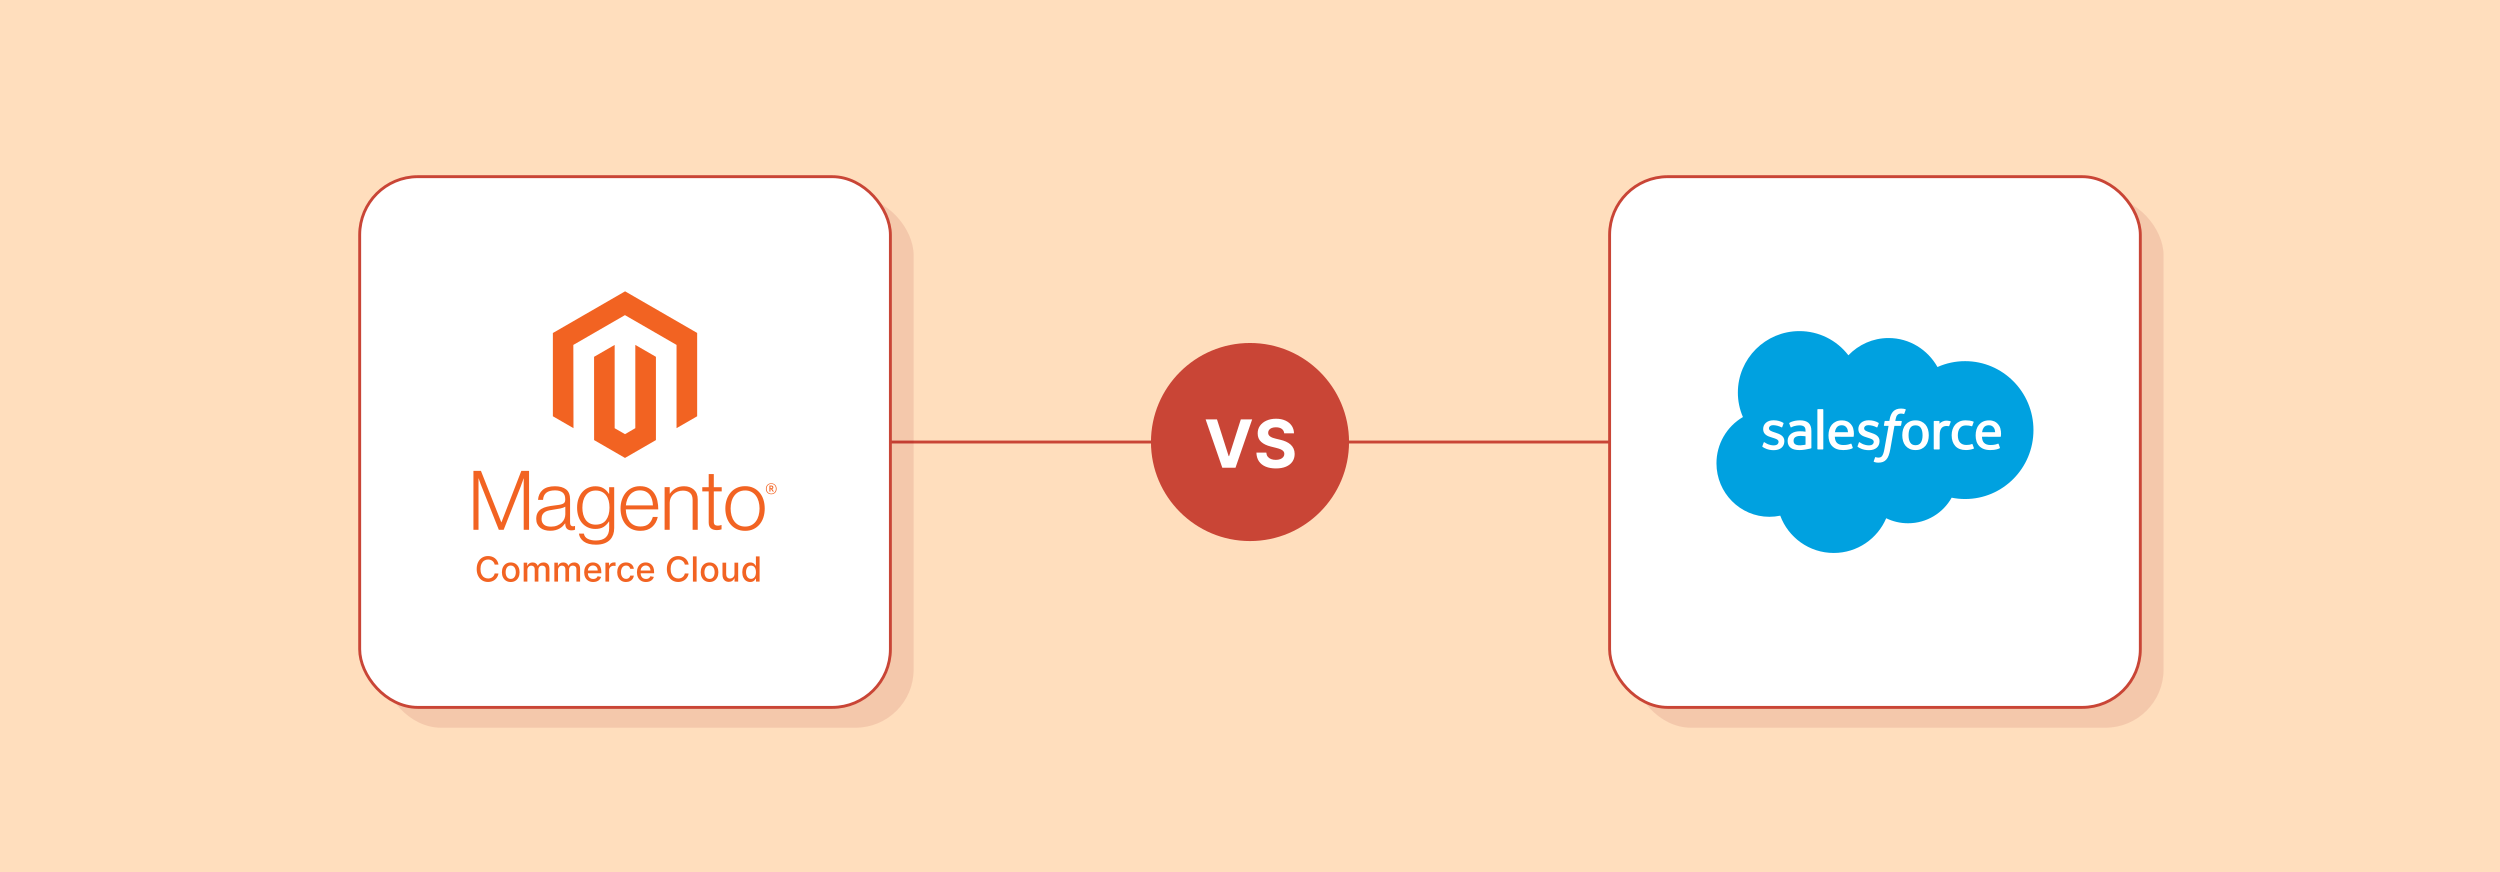 <?xml version="1.0" encoding="UTF-8"?><svg id="Layer_1" xmlns="http://www.w3.org/2000/svg" viewBox="0 0 860 300"><rect width="860" height="300" fill="#ffdebd"/><g><line x1="211.012" y1="152.057" x2="648.988" y2="152.057" fill="none" stroke="#c94536" stroke-miterlimit="10"/><circle cx="430" cy="152.057" r="34.07" fill="#c94536"/><g><path d="m418.64,144.273l4.021,12.639h.154l4.029-12.639h3.898l-5.734,16.635h-4.532l-5.742-16.635h3.907Z" fill="#fff"/><path d="m441.764,149.058c-.065-.655-.344-1.164-.837-1.527-.492-.362-1.161-.544-2.006-.544-.574,0-1.059.08-1.454.24-.396.159-.697.38-.905.661-.209.282-.312.602-.312.959-.012.298.053.558.19.779.138.223.329.413.572.573.244.159.525.298.845.414s.661.215,1.023.296l1.495.357c.726.163,1.392.38,1.998.65s1.132.604,1.575.999c.444.396.789.86,1.036,1.397.246.536.372,1.151.377,1.844-.005,1.019-.264,1.899-.775,2.644-.512.744-1.248,1.321-2.209,1.73-.961.409-2.119.613-3.473.613-1.343,0-2.511-.206-3.505-.617-.993-.411-1.768-1.022-2.322-1.831-.556-.81-.847-1.812-.873-3.01h3.402c.038.558.199,1.022.483,1.393.284.371.666.65,1.145.837s1.022.28,1.629.28c.596,0,1.113-.087,1.555-.26.441-.174.784-.414,1.028-.723.243-.309.365-.664.365-1.065,0-.374-.109-.688-.329-.942-.22-.254-.539-.471-.958-.649-.42-.179-.934-.341-1.54-.487l-1.81-.455c-1.402-.341-2.51-.874-3.322-1.6s-1.216-1.703-1.21-2.933c-.006-1.007.264-1.887.808-2.64s1.293-1.34,2.246-1.763c.953-.422,2.036-.634,3.249-.634,1.234,0,2.313.212,3.236.634.924.423,1.643,1.01,2.156,1.763.515.753.78,1.624.797,2.615h-3.371Z" fill="#fff"/></g><g opacity=".1"><rect x="561.705" y="67.775" width="182.565" height="182.565" rx="20" ry="20" fill="#91000b"/><rect x="131.73" y="67.775" width="182.565" height="182.565" rx="20" ry="20" fill="#91000b"/></g><g><rect x="553.705" y="60.775" width="182.565" height="182.565" rx="20" ry="20" fill="#fff" stroke="#c94536" stroke-miterlimit="10"/><rect x="123.73" y="60.775" width="182.565" height="182.565" rx="20" ry="20" fill="#fff" stroke="#c94536" stroke-miterlimit="10"/></g><g><g><g><polygon points="215.03 100.217 190.188 114.556 190.188 143.198 197.279 147.297 197.229 118.65 214.98 108.404 232.731 118.65 232.731 147.285 239.822 143.198 239.822 114.531 215.03 100.217" fill="#f26322"/><polygon points="218.548 147.291 215.005 149.35 211.444 147.31 211.444 118.65 204.358 122.743 204.371 151.391 214.999 157.531 225.639 151.391 225.639 122.743 218.548 118.65 218.548 147.291" fill="#f26322"/></g><g><path d="m165.443,161.975l7.001,17.688h.058l6.831-17.688h2.665v20.267h-1.843v-17.661h-.058c-.094.319-.198.643-.31.962-.094.265-.207.557-.328.876-.121.324-.234.625-.324.908l-5.869,14.915h-1.672l-5.927-14.911c-.112-.265-.229-.553-.342-.863-.112-.31-.22-.611-.315-.894-.112-.342-.229-.674-.342-.993h-.058v17.661h-1.748v-20.267h2.579Z" fill="#f26322"/><path d="m187.355,182.327c-.548-.153-1.065-.413-1.514-.764-.427-.342-.773-.777-1.007-1.276-.247-.508-.368-1.105-.368-1.784,0-.867.162-1.577.481-2.126.315-.544.764-.993,1.303-1.317.548-.328,1.186-.58,1.914-.75.768-.175,1.55-.31,2.337-.396.719-.076,1.33-.157,1.829-.243s.908-.198,1.218-.328.539-.306.679-.526c.139-.22.211-.517.211-.894v-.283c0-1.002-.301-1.744-.908-2.224s-1.474-.724-2.606-.724c-2.611,0-3.982,1.087-4.112,3.263h-1.73c.094-1.416.62-2.553,1.573-3.402.953-.849,2.373-1.276,4.265-1.276,1.604,0,2.872.355,3.797,1.065.926.71,1.389,1.869,1.389,3.474v7.963c0,.436.081.75.243.948.162.198.404.306.724.328.099,0,.198-.009.297-.027.103-.018.22-.049.355-.085h.085v1.276c-.157.063-.315.117-.481.157-.234.054-.472.076-.71.072-.643,0-1.15-.166-1.532-.499-.382-.333-.589-.858-.625-1.573v-.31h-.076c-.229.31-.481.607-.75.881-.319.319-.674.598-1.065.822-.454.261-.939.458-1.447.593-.548.153-1.173.229-1.869.225-.643.004-1.281-.081-1.896-.261h0Zm4.319-1.541c.616-.256,1.128-.58,1.546-.98.791-.742,1.24-1.78,1.249-2.863v-2.638c-.472.265-1.047.467-1.717.611s-1.366.261-2.085.355c-.625.094-1.2.193-1.73.297s-.989.265-1.375.494c-.382.22-.701.539-.921.921-.229.387-.342.894-.342,1.519,0,.508.09.935.27,1.276.166.328.413.607.71.822.31.216.661.364,1.034.44.409.085.831.13,1.249.126.795,0,1.496-.126,2.112-.382h0Z" fill="#f26322"/><path d="m200.819,186.286c-.984-.728-1.541-1.64-1.672-2.737h1.699c.153.849.611,1.46,1.375,1.829s1.676.553,2.737.553c1.568,0,2.728-.373,3.474-1.119s1.119-1.771,1.119-3.078v-2.323h-.085c-.548.831-1.182,1.46-1.901,1.896s-1.636.652-2.75.652c-.966,0-1.833-.18-2.606-.539-.764-.35-1.442-.863-1.986-1.501-.548-.643-.971-1.411-1.263-2.31s-.44-1.887-.44-2.961c0-1.191.171-2.242.508-3.159s.791-1.685,1.362-2.31c.553-.611,1.236-1.097,2-1.416.768-.319,1.591-.485,2.422-.481,1.132,0,2.067.234,2.804.697s1.353,1.092,1.843,1.883h.085v-2.274h1.739v14.088c0,1.622-.454,2.939-1.362,3.941-1.115,1.173-2.75,1.757-4.903,1.757-1.815,0-3.213-.364-4.197-1.087h0Zm7.684-7.419c.777-1.079,1.164-2.494,1.164-4.251,0-.867-.094-1.663-.283-2.382-.189-.719-.481-1.339-.881-1.856-.391-.517-.903-.93-1.488-1.204-.598-.283-1.29-.427-2.085-.427-1.456,0-2.584.539-3.388,1.613s-1.204,2.512-1.204,4.31c-.004.777.09,1.555.283,2.31.189.706.472,1.321.849,1.843.368.512.854.93,1.416,1.218.566.292,1.236.44,2.013.44,1.622,0,2.822-.539,3.604-1.613h0Z" fill="#f26322"/><path d="m217.374,182.03c-.827-.368-1.559-.921-2.139-1.613-.575-.688-1.016-1.501-1.317-2.44s-.454-1.955-.454-3.047c0-1.097.162-2.112.481-3.047s.768-1.748,1.344-2.436c.571-.688,1.29-1.24,2.099-1.618.822-.387,1.744-.58,2.764-.58,1.173,0,2.157.22,2.961.665.786.427,1.456,1.043,1.955,1.784.499.746.854,1.6,1.065,2.566.207.98.315,1.977.31,2.975h-11.167c.013.782.13,1.559.355,2.31.198.67.512,1.299.935,1.856.409.535.939.962,1.546,1.249.625.301,1.353.454,2.184.454,1.227,0,2.179-.297,2.849-.894.67-.598,1.146-1.393,1.429-2.395h1.703c-.319,1.456-.984,2.62-1.986,3.487s-2.337,1.303-3.995,1.303c-1.097,0-2.072-.193-2.921-.58h0Zm6.916-10.206c-.189-.634-.463-1.182-.822-1.645-.364-.467-.827-.84-1.362-1.092-.548-.265-1.2-.396-1.955-.396s-1.411.13-1.973.396c-.562.252-1.06.625-1.46,1.092-.409.485-.728,1.038-.948,1.631-.243.656-.4,1.344-.467,2.04h9.298c-.013-.688-.117-1.366-.31-2.027h0Z" fill="#f26322"/><path d="m230.383,167.587v2.238h.058c.503-.746,1.164-1.371,1.941-1.829.804-.481,1.788-.724,2.961-.724,1.362,0,2.481.391,3.361,1.177s1.321,1.914,1.317,3.388v10.408h-1.757v-10.237c0-1.115-.297-1.932-.894-2.454-.598-.521-1.416-.782-2.454-.777-.602-.004-1.195.103-1.757.315-.53.198-1.02.49-1.447.863-.413.364-.75.813-.98,1.317-.238.526-.359,1.097-.355,1.672v9.302h-1.753v-14.659h1.757Z" fill="#f26322"/><path d="m244.557,181.747c-.508-.409-.764-1.083-.764-2.027v-10.686h-2.211v-1.447h2.211v-4.507h1.757v4.507h2.723v1.447h-2.723v10.403c0,.53.117.894.355,1.092.238.198.589.297,1.06.297.216,0,.427-.027.638-.072.18-.036.355-.09.526-.157h.085v1.501c-.521.175-1.069.261-1.618.256-.849,0-1.532-.202-2.04-.607h0Z" fill="#f26322"/><path d="m253.472,182.03c-.822-.373-1.555-.926-2.139-1.618-.589-.688-1.038-1.501-1.348-2.436s-.467-1.95-.467-3.047.157-2.112.467-3.047.759-1.748,1.348-2.44c.584-.692,1.317-1.24,2.139-1.618.84-.387,1.793-.58,2.849-.58s2.004.193,2.836.58c.818.378,1.541.93,2.126,1.618.589.688,1.029,1.501,1.33,2.44.301.939.449,1.955.454,3.047,0,1.097-.153,2.112-.454,3.047s-.746,1.748-1.33,2.436-1.308,1.24-2.126,1.618c-.831.387-1.775.58-2.836.58s-2.009-.193-2.849-.58h0Zm5.006-1.375c.616-.315,1.15-.768,1.559-1.33.418-.566.728-1.227.935-1.986.418-1.577.418-3.24,0-4.817-.207-.759-.517-1.42-.935-1.986-.409-.562-.944-1.016-1.559-1.33-.625-.324-1.339-.485-2.152-.481s-1.537.162-2.171.481c-.616.319-1.146.773-1.559,1.33-.427.566-.742,1.227-.948,1.986-.413,1.577-.413,3.24,0,4.817.207.755.521,1.416.948,1.986.413.557.948,1.011,1.559,1.33.616.319,1.339.481,2.171.481s1.55-.162,2.152-.481h0Z" fill="#f26322"/><path d="m265.314,170.023c-1.087,0-1.843-.755-1.843-1.883s.773-1.892,1.843-1.892,1.847.764,1.847,1.892-.773,1.883-1.847,1.883h0Zm0-3.559c-.876,0-1.577.602-1.577,1.672s.697,1.663,1.577,1.663,1.586-.602,1.586-1.663-.706-1.672-1.586-1.672h0Zm.544,2.683l-.625-.894h-.202v.863h-.359v-2.094h.634c.436,0,.728.22.728.611,0,.301-.162.494-.422.575l.602.854-.355.085Zm-.548-1.793h-.279v.616h.261c.234,0,.382-.099.382-.31s-.13-.31-.364-.306h0Z" fill="#f26322"/></g></g><g><path d="m171.481,194.218h-1.323c-.051-.282-.146-.531-.284-.746-.139-.215-.309-.398-.509-.547-.201-.15-.425-.264-.672-.34-.247-.076-.51-.114-.787-.114-.5,0-.948.126-1.342.377-.395.252-.706.621-.934,1.107-.228.486-.341,1.08-.341,1.781,0,.707.114,1.304.341,1.79.228.486.54.855.935,1.103.396.248.841.373,1.336.373.274,0,.535-.038.783-.112.248-.075.472-.186.672-.333.201-.147.371-.327.511-.541.14-.214.237-.459.29-.736l1.323.005c-.071.427-.207.819-.409,1.177s-.461.666-.776.925-.675.459-1.08.6c-.404.142-.845.213-1.323.213-.752,0-1.422-.179-2.011-.537-.588-.357-1.051-.87-1.389-1.537-.338-.668-.507-1.464-.507-2.389,0-.927.17-1.724.509-2.39s.803-1.178,1.391-1.536c.588-.357,1.257-.536,2.006-.536.461,0,.892.065,1.292.197.4.132.76.323,1.08.577.319.253.584.56.793.924.209.364.351.779.424,1.245Z" fill="#f26322"/><path d="m175.693,200.212c-.611,0-1.144-.141-1.599-.42-.456-.28-.809-.672-1.06-1.176-.252-.503-.377-1.091-.377-1.764,0-.676.126-1.268.377-1.773.252-.506.605-.899,1.06-1.179.455-.28.988-.42,1.599-.42.61,0,1.144.14,1.599.42.455.279.809.673,1.06,1.179.252.506.377,1.098.377,1.773,0,.673-.126,1.261-.377,1.764-.252.504-.605.895-1.06,1.176-.456.279-.989.42-1.599.42Zm.004-1.065c.396,0,.724-.104.984-.314.26-.209.453-.487.579-.836.126-.348.189-.731.189-1.149,0-.415-.063-.798-.189-1.147-.126-.349-.319-.63-.579-.842-.26-.212-.588-.318-.984-.318-.398,0-.729.106-.99.318-.262.212-.456.493-.581.842-.126.35-.189.732-.189,1.147,0,.419.063.802.189,1.149.126.349.319.627.581.836.261.209.592.314.99.314Z" fill="#f26322"/><path d="m180.143,200.08v-6.516h1.217v1.06h.081c.136-.358.358-.64.666-.842s.677-.303,1.107-.303c.435,0,.801.102,1.097.305.295.204.514.483.655.84h.068c.156-.348.403-.625.742-.833s.744-.311,1.213-.311c.591,0,1.074.185,1.448.556.375.37.562.929.562,1.675v4.369h-1.268v-4.25c0-.441-.12-.761-.36-.959-.241-.197-.527-.297-.861-.297-.413,0-.734.127-.963.38s-.343.577-.343.974v4.152h-1.264v-4.331c0-.353-.11-.638-.331-.853-.22-.215-.507-.322-.861-.322-.24,0-.462.064-.664.189-.202.126-.365.301-.488.524s-.185.482-.185.776v4.017h-1.268Z" fill="#f26322"/><path d="m190.696,200.08v-6.516h1.217v1.06h.081c.136-.358.358-.64.666-.842s.677-.303,1.107-.303c.435,0,.801.102,1.097.305.295.204.514.483.655.84h.068c.156-.348.403-.625.742-.833s.744-.311,1.213-.311c.591,0,1.074.185,1.448.556.375.37.562.929.562,1.675v4.369h-1.268v-4.25c0-.441-.12-.761-.36-.959-.241-.197-.527-.297-.861-.297-.413,0-.734.127-.963.38s-.343.577-.343.974v4.152h-1.264v-4.331c0-.353-.11-.638-.331-.853-.22-.215-.507-.322-.861-.322-.24,0-.462.064-.664.189-.202.126-.365.301-.488.524s-.185.482-.185.776v4.017h-1.268Z" fill="#f26322"/><path d="m204.057,200.212c-.642,0-1.194-.139-1.656-.414-.462-.275-.819-.664-1.069-1.166-.25-.502-.375-1.091-.375-1.767,0-.668.125-1.256.375-1.765.251-.509.601-.906,1.052-1.192.451-.285.979-.428,1.584-.428.368,0,.724.06,1.069.182.345.122.654.312.929.573.274.26.491.597.649,1.012.158.414.238.917.238,1.508v.449h-5.179v-.95h3.936c0-.333-.068-.63-.204-.889s-.326-.463-.57-.612c-.245-.15-.531-.226-.859-.226-.356,0-.667.087-.931.262-.265.174-.468.399-.611.678-.143.279-.214.581-.214.906v.742c0,.435.077.806.231,1.111.154.306.37.538.647.697.277.16.601.24.971.24.24,0,.46-.035.657-.104.198-.069.369-.173.514-.311.144-.139.254-.31.331-.513l1.201.216c-.096.353-.268.662-.516.927s-.557.47-.929.615c-.372.145-.795.219-1.27.219Z" fill="#f26322"/><path d="m208.265,200.08v-6.516h1.226v1.035h.068c.119-.351.329-.627.63-.829.301-.202.643-.303,1.024-.303.079,0,.173.002.282.008s.194.013.257.021v1.213c-.051-.014-.142-.03-.272-.049-.13-.019-.26-.027-.39-.027-.3,0-.566.062-.8.189s-.418.3-.554.522c-.136.222-.204.474-.204.757v3.978h-1.268Z" fill="#f26322"/><path d="m215.361,200.212c-.631,0-1.173-.144-1.627-.431-.454-.287-.802-.684-1.045-1.19-.243-.506-.365-1.085-.365-1.738,0-.662.124-1.247.373-1.754.249-.508.6-.904,1.052-1.19.452-.285.985-.428,1.599-.428.495,0,.936.091,1.324.273.387.182.701.438.94.766s.381.711.426,1.149h-1.234c-.068-.306-.223-.568-.464-.789s-.565-.331-.969-.331c-.353,0-.663.093-.927.278-.265.185-.47.448-.617.788-.147.341-.221.743-.221,1.207,0,.476.072.886.216,1.23.144.345.349.612.613.802.265.19.576.284.935.284.24,0,.459-.045.655-.134s.362-.217.496-.384.229-.368.282-.603h1.234c-.045.422-.183.798-.412,1.128-.229.331-.535.592-.918.781-.383.19-.832.284-1.347.284Z" fill="#f26322"/><path d="m222.207,200.212c-.641,0-1.193-.139-1.656-.414-.461-.275-.818-.664-1.068-1.166s-.375-1.091-.375-1.767c0-.668.125-1.256.375-1.765s.602-.906,1.053-1.192c.451-.285.979-.428,1.584-.428.367,0,.723.06,1.068.182.346.122.654.312.93.573.273.26.49.597.648,1.012.158.414.238.917.238,1.508v.449h-5.18v-.95h3.936c0-.333-.066-.63-.203-.889-.135-.259-.326-.463-.57-.612-.244-.15-.531-.226-.859-.226-.355,0-.666.087-.93.262-.266.174-.469.399-.611.678-.143.279-.215.581-.215.906v.742c0,.435.078.806.231,1.111.154.306.371.538.648.697.277.16.6.24.971.24.24,0,.459-.035.658-.104.197-.069.369-.173.512-.311.144-.139.256-.31.332-.513l1.199.216c-.096.353-.268.662-.514.927-.248.265-.559.47-.93.615-.373.145-.795.219-1.272.219Z" fill="#f26322"/><path d="m236.897,194.218h-1.324c-.051-.282-.145-.531-.284-.746s-.308-.398-.509-.547c-.2-.15-.425-.264-.672-.34-.248-.076-.51-.114-.787-.114-.501,0-.948.126-1.343.377-.395.252-.705.621-.933,1.107s-.342,1.08-.342,1.781c0,.707.114,1.304.342,1.79s.539.855.935,1.103c.397.248.842.373,1.337.373.273,0,.535-.038.782-.112.247-.075.472-.186.672-.333.201-.147.372-.327.512-.541s.236-.459.29-.736l1.324.005c-.071.427-.208.819-.41,1.177s-.461.666-.775.925c-.315.259-.676.459-1.08.6-.404.142-.846.213-1.323.213-.752,0-1.423-.179-2.011-.537-.588-.357-1.051-.87-1.389-1.537-.338-.668-.507-1.464-.507-2.389,0-.927.169-1.724.509-2.39.339-.666.803-1.178,1.391-1.536.589-.357,1.258-.536,2.007-.536.461,0,.892.065,1.292.197.399.132.76.323,1.079.577.319.253.584.56.793.924.209.364.351.779.425,1.245Z" fill="#f26322"/><path d="m239.632,191.394v8.687h-1.269v-8.687h1.269Z" fill="#f26322"/><path d="m244.081,200.212c-.61,0-1.144-.141-1.599-.42-.455-.28-.809-.672-1.06-1.176-.252-.503-.378-1.091-.378-1.764,0-.676.126-1.268.378-1.773s.606-.899,1.06-1.179c.455-.28.988-.42,1.599-.42.611,0,1.145.14,1.6.42.455.279.809.673,1.06,1.179.251.506.377,1.098.377,1.773,0,.673-.126,1.261-.377,1.764-.252.504-.606.895-1.06,1.176-.455.279-.988.42-1.6.42Zm.005-1.065c.396,0,.724-.104.983-.314.261-.209.453-.487.579-.836.126-.348.189-.731.189-1.149,0-.415-.062-.798-.189-1.147-.126-.349-.318-.63-.579-.842-.26-.212-.588-.318-.983-.318-.399,0-.73.106-.991.318-.261.212-.455.493-.581.842-.126.35-.189.732-.189,1.147,0,.419.062.802.189,1.149.126.349.32.627.581.836.262.209.592.314.991.314Z" fill="#f26322"/><path d="m252.658,197.378v-3.813h1.272v6.516h-1.247v-1.128h-.067c-.15.348-.39.637-.719.867-.33.231-.739.346-1.228.346-.418,0-.788-.093-1.109-.278-.32-.185-.572-.46-.755-.824-.183-.365-.273-.816-.273-1.353v-4.144h1.269v3.992c0,.443.123.797.369,1.06.246.264.565.395.958.395.237,0,.475-.059.711-.178s.433-.298.59-.539c.156-.24.233-.545.231-.916Z" fill="#f26322"/><path d="m258.071,200.207c-.526,0-.995-.135-1.406-.404-.412-.271-.734-.656-.968-1.158s-.35-1.105-.35-1.81.118-1.307.354-1.807c.235-.501.56-.884.974-1.149.412-.266.88-.398,1.403-.398.404,0,.731.066.978.201.248.134.44.29.577.469.138.178.244.335.32.471h.076v-3.228h1.269v8.687h-1.238v-1.014h-.106c-.076.139-.185.297-.329.475-.143.179-.338.334-.587.467s-.571.199-.967.199Zm.279-1.081c.365,0,.674-.097.927-.291.253-.193.445-.463.577-.808s.197-.747.197-1.205c0-.452-.065-.848-.195-1.188-.13-.339-.321-.604-.572-.793-.252-.19-.562-.284-.934-.284-.382,0-.699.099-.954.297s-.446.468-.575.81c-.128.343-.192.729-.192,1.158,0,.435.065.827.195,1.175.13.349.322.623.578.825s.572.304.948.304Z" fill="#f26322"/></g></g><g><path d="m635.844,122.219c3.516-3.662,8.414-5.937,13.828-5.937,7.197,0,13.478,4.014,16.822,9.973,2.992-1.337,6.233-2.025,9.509-2.021,12.982,0,23.506,10.616,23.506,23.714s-10.523,23.714-23.506,23.714c-1.587,0-3.135-.159-4.632-.46-2.945,5.251-8.559,8.8-15,8.8-2.696,0-5.247-.62-7.517-1.73-2.986,7.024-9.942,11.947-18.048,11.947-8.441,0-15.637-5.343-18.398-12.833-1.23.26-2.484.39-3.741.39-10.052.001-18.201-8.232-18.201-18.389-.015-6.55,3.45-12.616,9.101-15.929-1.152-2.654-1.745-5.518-1.741-8.411,0-11.682,9.482-21.151,21.179-21.151,6.605-.008,12.834,3.072,16.839,8.324" fill="#00a1e0" fill-rule="evenodd"/><path d="m606.261,153.477l.441-1.225c.07-.21.229-.141.293-.101.123.073.211.138.37.231,1.3.822,2.504.83,2.88.83.973,0,1.577-.515,1.577-1.21v-.036c0-.756-.93-1.042-2.005-1.371l-.238-.076c-1.475-.42-3.053-1.027-3.053-2.894v-.038c0-1.772,1.43-3.009,3.476-3.009l.224-.002c1.202,0,2.364.349,3.206.86.076.048.15.136.107.253l-.453,1.225c-.08.209-.298.07-.298.07-.878-.458-1.85-.707-2.841-.729-.868,0-1.426.46-1.426,1.085v.039c0,.729.956,1.04,2.066,1.401l.191.06c1.47.465,3.04,1.109,3.04,2.88v.037c0,1.914-1.391,3.103-3.627,3.103-1.098,0-2.149-.169-3.26-.76-.21-.122-.417-.227-.623-.376-.021-.031-.116-.068-.048-.247h.001Zm32.744,0l.442-1.225c.064-.2.252-.126.292-.101.122.075.212.138.37.231,1.302.822,2.504.83,2.884.83.97,0,1.574-.515,1.574-1.21v-.036c0-.756-.929-1.042-2.003-1.371l-.238-.076c-1.478-.42-3.055-1.027-3.055-2.894v-.038c0-1.772,1.431-3.009,3.478-3.009l.223-.002c1.202,0,2.365.349,3.208.86.074.048.149.136.107.253-.042.108-.414,1.11-.453,1.225-.082.209-.298.07-.298.07-.879-.458-1.851-.707-2.842-.729-.868,0-1.426.46-1.426,1.085v.039c0,.729.955,1.04,2.066,1.401l.191.06c1.47.465,3.039,1.109,3.039,2.88v.037c0,1.914-1.389,3.103-3.625,3.103-1.099,0-2.15-.169-3.26-.76-.21-.122-.417-.227-.624-.376-.021-.031-.116-.068-.046-.247Zm24.221-5.759c.184.615.274,1.292.274,2.006,0,.716-.091,1.389-.274,2.005-.168.593-.456,1.146-.847,1.623-.391.464-.882.833-1.436,1.081-.572.262-1.245.394-2.001.394s-1.431-.131-2.001-.394c-.554-.248-1.044-.617-1.436-1.081-.39-.477-.679-1.029-.848-1.622-.188-.652-.28-1.327-.274-2.006,0-.716.092-1.391.274-2.006.184-.62.469-1.166.847-1.622.392-.465.883-.838,1.437-1.09.571-.267,1.243-.402,2.001-.402s1.43.135,2.001.402c.57.266,1.054.632,1.436,1.09.379.456.665,1.002.847,1.622Zm-1.865,2.006c0-1.082-.2-1.932-.599-2.528-.394-.592-.99-.878-1.82-.878s-1.421.286-1.81.878c-.39.596-.589,1.447-.589,2.528,0,1.081.199,1.937.592,2.538.386.599.978.888,1.808.888s1.426-.291,1.82-.888c.396-.601.599-1.457.599-2.538Zm17.199,3.136l.458,1.266c.06.155-.075.223-.075.223-.707.274-1.689.47-2.644.47-1.619,0-2.86-.466-3.687-1.387-.823-.918-1.243-2.167-1.243-3.716,0-.717.104-1.395.306-2.01.203-.62.507-1.166.907-1.622.416-.468.929-.84,1.504-1.09.596-.266,1.298-.4,2.08-.4.528,0,.998.032,1.401.092.43.067,1.004.222,1.246.316.044.017.167.076.117.221-.176.497-.297.822-.46,1.275-.072.193-.217.129-.217.129-.614-.193-1.203-.281-1.972-.281-.924,0-1.618.308-2.071.91-.458.607-.714,1.403-.718,2.46-.004,1.16.287,2.02.803,2.552.514.531,1.232.799,2.136.799.366,0,.712-.024,1.023-.073.308-.049.596-.144.868-.25,0,0,.175-.066.238.116Zm9.553-5.494c.407,1.424.194,2.654.187,2.721-.015.162-.182.165-.182.165l-6.319-.005c.039.96.27,1.64.735,2.101.457.452,1.182.742,2.163.743,1.5.004,2.141-.298,2.595-.466,0,0,.173-.062.238.11l.411,1.158c.084.194.017.262-.054.302-.396.218-1.356.626-3.183.631-.886.004-1.658-.123-2.293-.37-.604-.224-1.148-.584-1.59-1.053-.422-.46-.736-1.009-.917-1.606-.196-.654-.292-1.335-.285-2.018,0-.716.092-1.395.277-2.017.185-.626.472-1.178.855-1.642.397-.473.894-.852,1.456-1.109.58-.273,1.298-.407,2.087-.407.676,0,1.294.145,1.808.367.396.169.794.476,1.202.915.258.277.65.882.809,1.48h0Zm-6.285,1.32h4.508c-.046-.58-.16-1.099-.42-1.491-.396-.592-.942-.917-1.771-.917-.83,0-1.419.326-1.809.917-.255.391-.42.89-.509,1.491h.001Zm-44.334-1.32c.406,1.424.197,2.654.19,2.721-.017.162-.184.165-.184.165l-6.321-.005c.041.96.27,1.64.736,2.101.457.452,1.181.742,2.162.743,1.5.004,2.143-.298,2.596-.466,0,0,.173-.062.237.11l.413,1.158c.084.194.017.262-.052.302-.398.218-1.359.626-3.184.631-.887.004-1.659-.123-2.293-.37-.604-.224-1.149-.584-1.591-1.053-.421-.461-.734-1.009-.915-1.606-.197-.654-.294-1.335-.287-2.018,0-.716.093-1.395.277-2.017.172-.6.463-1.158.856-1.642.397-.473.894-.852,1.455-1.109.582-.273,1.3-.407,2.087-.407.622-.002,1.238.123,1.81.367.396.169.794.476,1.201.915.258.277.65.882.807,1.48Zm-6.286,1.32h4.51c-.048-.58-.161-1.099-.42-1.491-.394-.592-.942-.917-1.771-.917-.83,0-1.42.326-1.808.917-.258.391-.421.89-.513,1.491h.001Zm-11.146-.302s.498.044,1.042.123v-.267c0-.843-.175-1.24-.52-1.506-.353-.27-.88-.409-1.562-.409,0,0-1.538-.019-2.755.642-.056.033-.103.052-.103.052,0,0-.153.054-.207-.103l-.447-1.202c-.069-.173.056-.252.056-.252.569-.444,1.948-.712,1.948-.712.56-.098,1.126-.151,1.695-.156,1.262,0,2.239.293,2.903.874.665.583,1.004,1.523,1.004,2.789l.004,5.782s.013.167-.145.205c0,0-.233.064-.441.113-.211.049-.972.204-1.593.309-.634.106-1.277.16-1.92.16-.614,0-1.177-.057-1.673-.171-.462-.097-.9-.287-1.287-.558-.352-.256-.635-.596-.823-.989-.194-.397-.292-.882-.292-1.443,0-.55.116-1.04.339-1.457.224-.415.532-.767.918-1.042.399-.281.846-.488,1.318-.612.492-.131,1.016-.199,1.558-.199.397,0,.729.008.986.029h0Zm-2.515,4.441c-.004-.001.567.447,1.853.368.904-.055,1.705-.227,1.705-.227v-2.874s-.809-.132-1.716-.145c-1.287-.015-1.835.458-1.832.457-.379.27-.564.669-.564,1.222,0,.354.063.631.191.824.08.128.115.175.362.374Zm53.493-7.698c-.06.173-.366,1.039-.477,1.326-.041.11-.107.185-.23.172,0,0-.362-.084-.694-.084-.228,0-.553.029-.847.119-.294.09-.562.251-.78.469-.231.223-.419.537-.554.93-.138.396-.21,1.026-.21,1.658v4.708c.001.105-.084.191-.19.192-0,0-.001,0-.001,0h-1.659c-.107.001-.194-.084-.196-.191h0v-9.427c0-.106.077-.191.184-.191h1.618c.107,0,.184.085.184.191v.77c.242-.324.676-.611,1.069-.787.394-.179.834-.31,1.629-.262.414.025.952.138,1.06.18.088.035.131.135.096.223-0.0.001-.001.002-.001.003Zm-15.587-4.368c.044.018.165.076.117.219l-.485,1.327c-.041.1-.067.16-.273.098-.273-.086-.557-.13-.843-.131-.25,0-.477.032-.677.099-.201.064-.382.176-.529.327-.196.189-.347.42-.444.675-.233.668-.322,1.38-.334,1.425h2.02c.171,0,.224.079.207.204l-.236,1.314c-.038.191-.211.184-.211.184h-2.082l-1.423,8.057c-.122.723-.308,1.433-.556,2.123-.223.583-.453,1.009-.823,1.416-.316.364-.717.643-1.167.813-.438.161-.97.243-1.55.243-.277,0-.575-.006-.927-.089-.196-.045-.389-.101-.578-.169-.077-.027-.141-.126-.095-.253.043-.125.417-1.15.468-1.284.064-.162.229-.1.229-.1.112.048.191.079.34.108.151.03.354.056.508.056.276,0,.526-.033.744-.107.262-.085.417-.238.577-.444.167-.216.303-.508.442-.9.14-.397.267-.922.377-1.558l1.417-7.91h-1.395c-.167,0-.224-.079-.205-.205l.234-1.314c.037-.191.215-.184.215-.184h1.432l.077-.427c.215-1.269.64-2.234,1.27-2.867.633-.638,1.534-.96,2.676-.96.327,0,.615.021.86.066.24.045.422.087.625.149Zm-28.235,13.667c0,.107-.074.192-.181.192h-1.676c-.107,0-.18-.086-.18-.191v-13.492c0-.104.074-.19.179-.19h1.677c.107,0,.181.086.181.191v13.489Z" fill="#fff" fill-rule="evenodd"/></g></g></svg>